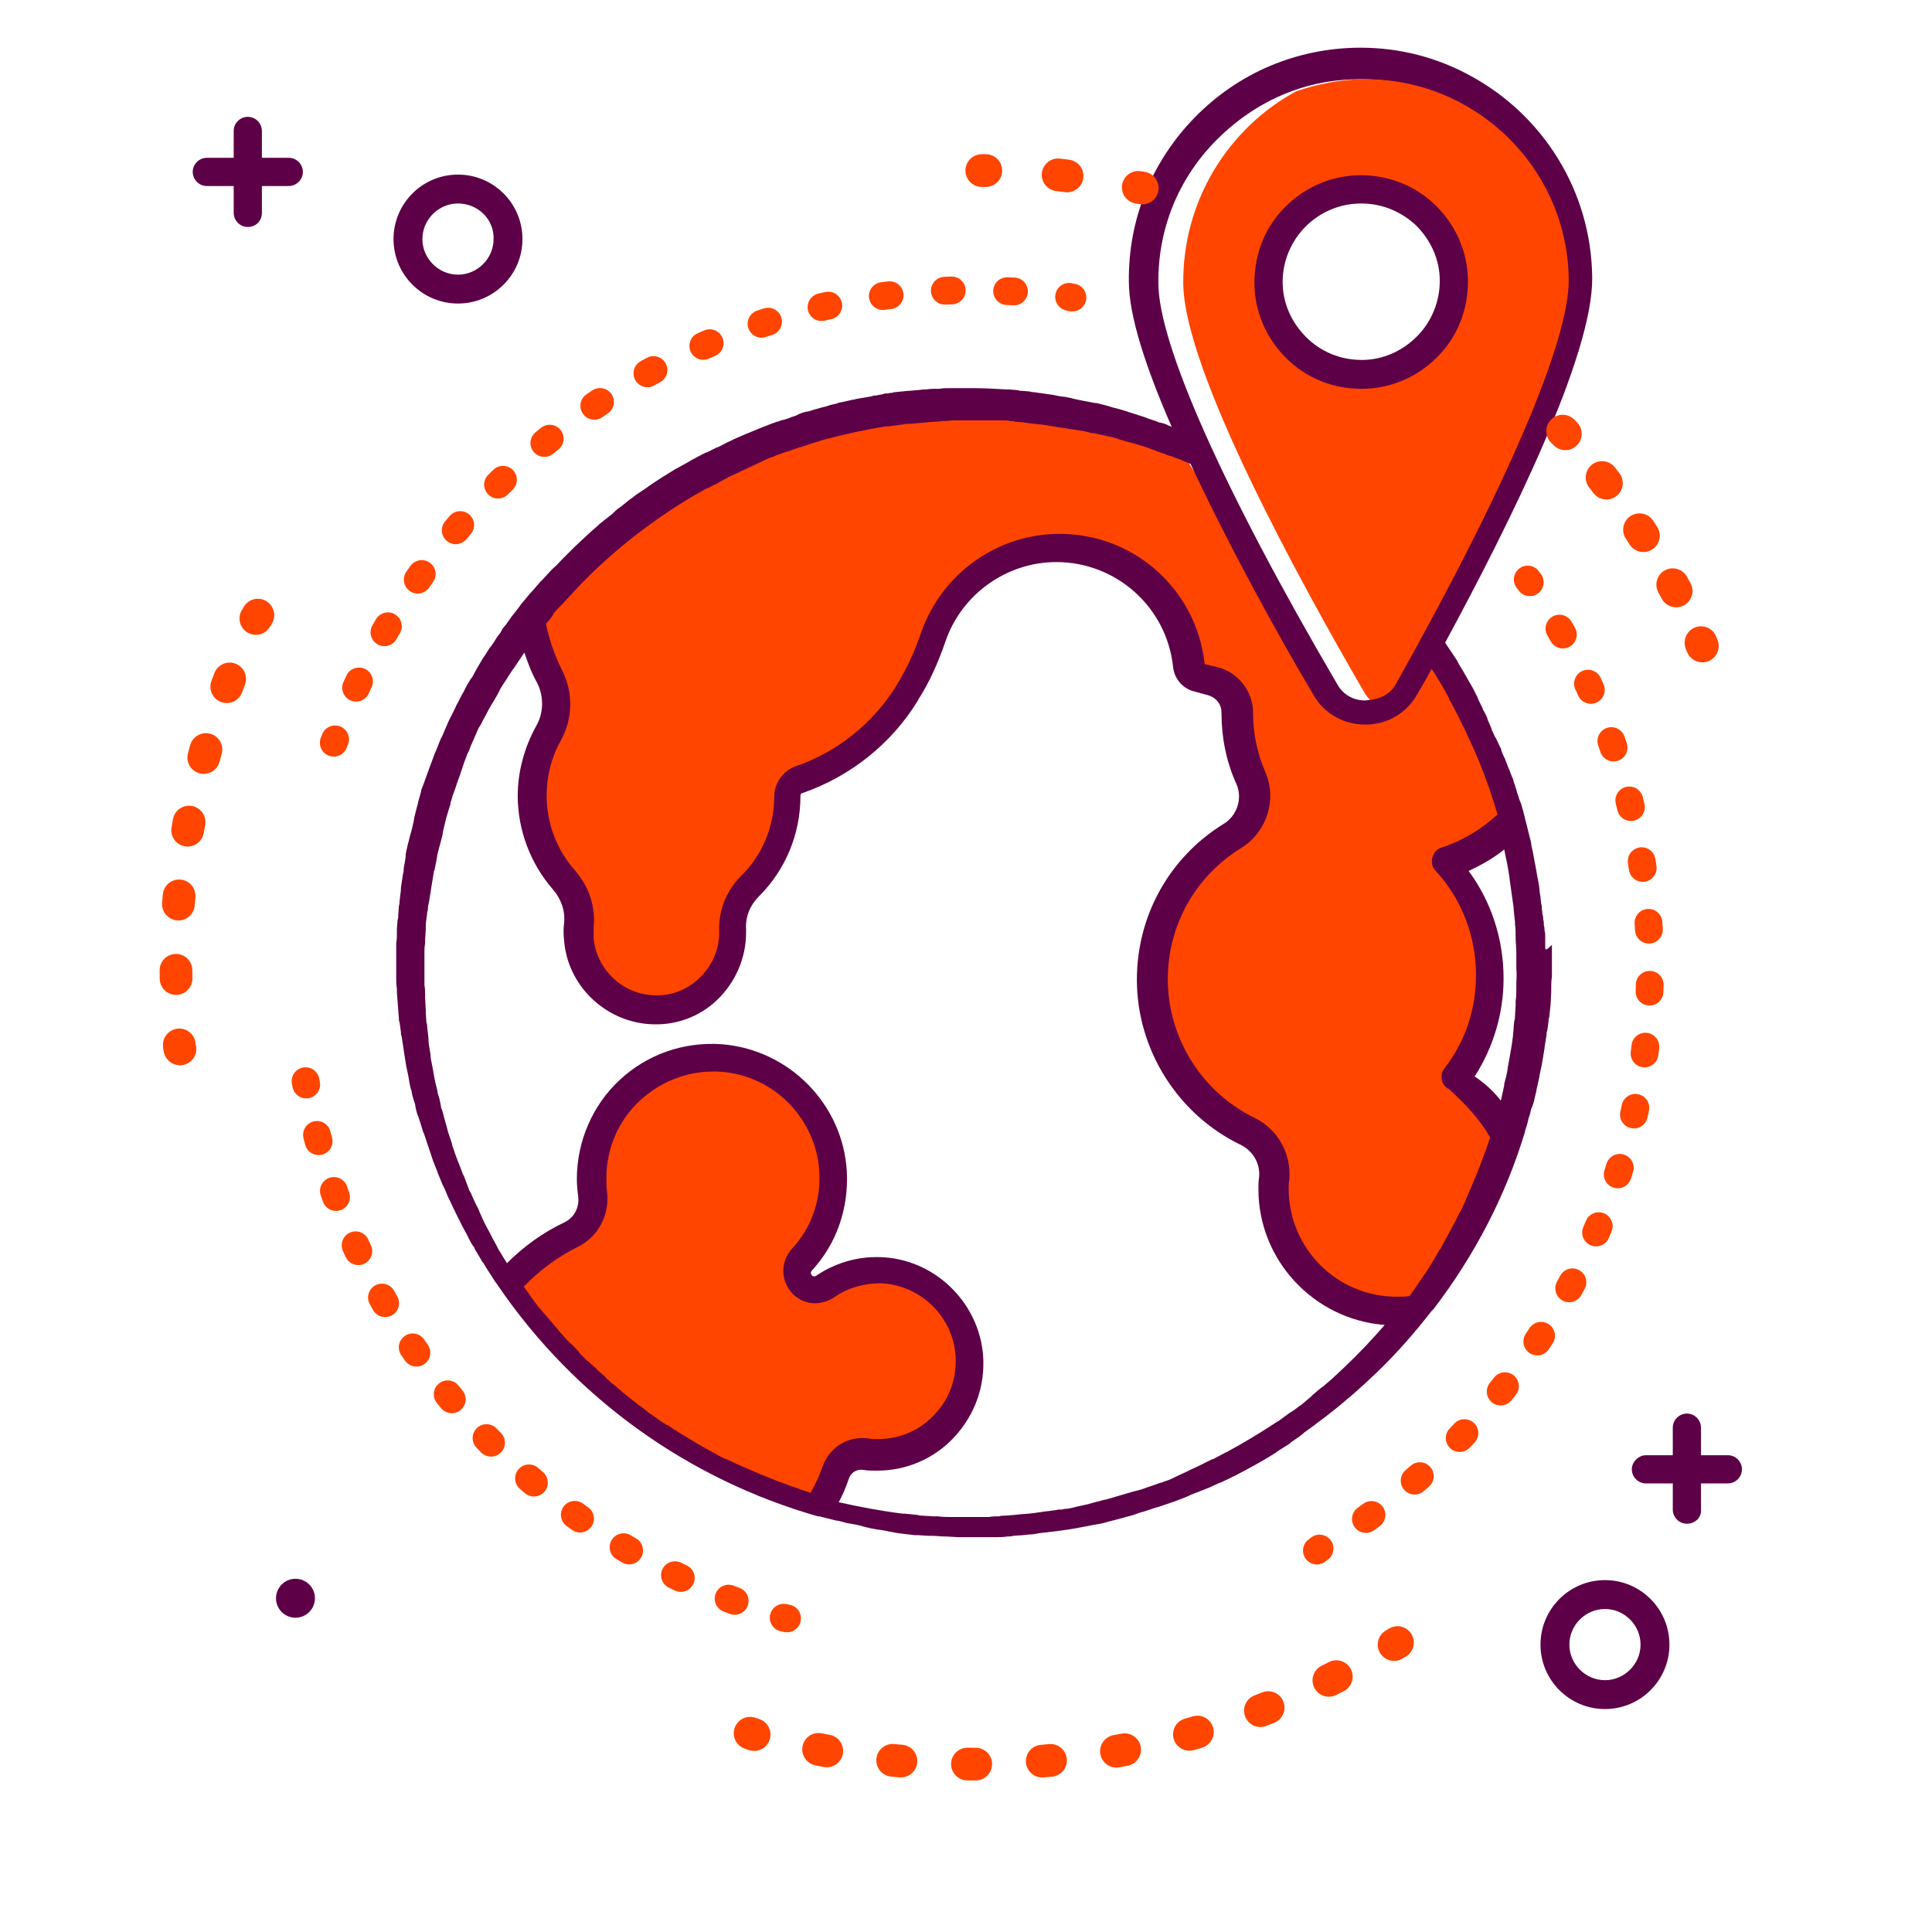 <?xml version="1.0" encoding="utf-8"?>
<!-- Generator: Adobe Illustrator 27.3.1, SVG Export Plug-In . SVG Version: 6.00 Build 0)  -->
<svg version="1.1" id="Layer_1" xmlns="http://www.w3.org/2000/svg" xmlns:xlink="http://www.w3.org/1999/xlink" x="0px" y="0px"
	 viewBox="0 0 287.7 287.7" style="enable-background:new 0 0 287.7 287.7;" xml:space="preserve">
<style type="text/css">
	.st0{fill:#FF4500;}
	.st1{fill:none;}
	.st2{fill:#5D0047;}
	.st3{fill:none;stroke:#FF4500;stroke-width:4.136;stroke-linecap:round;stroke-miterlimit:10;}
	.st4{fill:none;stroke:#FF4500;stroke-width:4.136;stroke-linecap:round;stroke-miterlimit:10;stroke-dasharray:1.031,8.245;}
	.st5{fill:none;stroke:#FF4500;stroke-width:4.136;stroke-linecap:round;stroke-miterlimit:10;stroke-dasharray:1.026,8.21;}
	.st6{fill:none;stroke:#FF4500;stroke-width:4.136;stroke-linecap:round;stroke-miterlimit:10;stroke-dasharray:0.969,7.75;}
	.st7{fill:none;stroke:#FF4500;stroke-width:4.869;stroke-linecap:round;stroke-miterlimit:10;}
	.st8{fill:none;stroke:#FF4500;stroke-width:4.869;stroke-linecap:round;stroke-miterlimit:10;stroke-dasharray:1.344,10.752;}
	.st9{fill:none;stroke:#FF4500;stroke-width:4.869;stroke-linecap:round;stroke-miterlimit:10;stroke-dasharray:1.063,8.506;}
	.st10{fill:none;stroke:#FF4500;stroke-width:4.869;stroke-linecap:round;stroke-miterlimit:10;stroke-dasharray:1.239,9.914;}
	.st11{fill:none;stroke:#FF4500;stroke-width:4.869;stroke-linecap:round;stroke-miterlimit:10;stroke-dasharray:1.233,9.862;}
</style>
<g id="Layer_2_00000103256779732575169100000004905070768357388206_">
	<g id="Layer_1_00000170973140788303473340000014899573011747038654_">
		<g>
			<path class="st0" d="M174.1,66.8c-0.3-0.1-0.7-0.3-1.1-0.4l-0.8-0.3c-0.3-0.2-0.6-0.3-1-0.4l-0.8-0.3l-1.1-0.3
				c-0.3,0-0.5-0.1-0.8-0.2c-0.4-0.2-0.8-0.3-1.2-0.4l-0.6-0.2l-1.8-0.5l-0.4-0.1c-0.4-0.1-0.9-0.2-1.4-0.3l-0.7-0.2l-1.2-0.3
				c-0.2-0.1-0.5-0.2-0.7-0.2l-1.2-0.2l-0.7-0.1l-1.3-0.2l-0.6-0.1l-1.9-0.3h-0.2l-1.7-0.2c-0.3-0.1-0.5-0.1-0.7-0.1l-1.3-0.1
				c-0.2-0.1-0.5-0.1-0.7-0.1c-0.5,0-0.9-0.1-1.3-0.1h-0.7c-0.5-0.1-0.9-0.1-1.4-0.1h-5.7c-0.6,0.1-1.1,0.1-1.6,0.1
				c-0.3,0.1-0.6,0.1-0.9,0.1c-0.4,0-0.9,0.1-1.4,0.1l-0.9,0.1c-0.5,0-0.9,0-1.4,0.1l-0.9,0.1l-1.5,0.2l-0.8,0.1l-1.7,0.3
				c-0.1,0-0.3,0.1-0.5,0.1c-0.7,0.1-1.5,0.2-2.2,0.4l-0.4,0.1l-1.8,0.4l-0.7,0.2c-0.5,0.2-1,0.3-1.5,0.4l-0.8,0.2l-1.4,0.4
				c-0.3,0-0.5,0.1-0.8,0.2c-0.5,0.1-0.9,0.2-1.4,0.4c-0.2,0-0.5,0.1-0.7,0.2c-0.5,0.1-1,0.3-1.5,0.5l-0.6,0.2
				c-1.4,0.5-2.8,1-4.2,1.6l-0.5,0.2c-0.6,0.2-1.1,0.5-1.6,0.7l-0.6,0.3c-0.5,0.3-0.9,0.5-1.4,0.7l-0.6,0.3l-1.4,0.7l-0.6,0.3
				l-1.4,0.8l-0.5,0.3l-1.7,1L101,73c-1.3,0.7-2.6,1.6-3.8,2.4l-0.4,0.3c-0.4,0.3-0.9,0.7-1.4,1L94.9,77l-1.3,1
				c-0.2,0.2-0.3,0.3-0.5,0.4l-1.3,1l-0.4,0.3c-0.4,0.4-0.9,0.8-1.4,1.2c0,0.1-0.1,0.1-0.2,0.2c-1.2,0.9-2.3,2-3.4,3l-0.1,0.1
				l-1.5,1.5L84.5,86l-1.2,1.3c-0.2,0.1-0.3,0.3-0.4,0.4L81.7,89l-0.3,0.4l-1.2,1.4l-0.3,0.3l-1.4,1.7c0.5,3,1.5,5.9,2.8,8.5
				c1.3,2.7,1.3,5.9-0.2,8.5c-1.5,2.7-2.4,5.8-2.4,9.2c0,4.8,1.8,9.2,4.7,12.5c1.7,1.8,2.5,4.2,2.3,6.7c-0.1,0.7-0.1,1.4,0,2.1
				c0.5,5.6,5.1,10.1,10.7,10.5c6.7,0.4,12.3-4.9,12.3-11.5v-0.5c-0.1-2.4,0.8-4.7,2.5-6.4c3.5-3.5,5.6-8.2,5.6-13.5
				c0-1.1,0.7-2.1,1.8-2.5c6.7-2.3,12.4-6.9,16.1-12.9l0.1-0.2c1.6-2.6,2.8-5.3,3.8-8.2c2.7-7.7,10-13.2,18.6-13.2
				c10.1,0,18.5,7.7,19.5,17.6c0.1,0.7,0.7,1.4,1.4,1.6c0.6,0.2,1.3,0.4,2,0.5c2.2,0.5,3.8,2.4,3.8,4.7c0,3.4,0.7,6.7,2,9.6
				c1.4,3.2,0.3,6.9-2.7,8.7c-7.1,4.5-11.9,12.4-11.9,21.4c0,9.9,5.9,18.6,14.3,22.6c2.6,1.3,4.2,4.1,3.9,7
				c-0.1,0.5-0.1,1.1-0.1,1.6c0,10.1,8.1,18.2,18.2,18.2c1.1,0,2.2-0.1,3.2-0.3c5.8-7.6,10.4-16.3,13.3-25.7
				c-1.6-3.5-4.3-6.4-7.7-8.2c3.3-4.2,5.2-9.5,5.2-15.2c0-6.6-2.5-12.5-6.6-17c3.9-1.2,7.4-3.4,10.1-6.3c-0.9-3.4-2-6.6-3.3-9.8
				s-2.8-6.3-4.4-9.2v-0.1c-1.3-2.5-2.8-4.8-4.4-7.1l0,0c0,0-4.1,7.1-6.7,10.4c-2.2,2.7-7.9-1.5-9.3-2.8s-6.1-10.3-6.1-12.4
				c0-2.1-14.8-24.1-14.8-24.1l-1.4-0.6C174.5,67,174.3,66.9,174.1,66.8z"/>
			<path class="st0" d="M85.1,183.7c-3.8,1.8-7.1,4.5-9.8,7.7c10.9,16,27.3,28,46.5,33.4c1.1-1.7,2-3.6,2.7-5.6
				c0.7-1.9,2.6-3,4.5-2.7c0.6,0.1,1.1,0.1,1.7,0.1c7.9,0,14.3-6.7,13.7-14.7c-0.5-7.1-6.3-12.6-13.4-12.8l0,0
				c-3.1-0.1-5.9,0.8-8.2,2.5c-1.1,0.8-2.6,0.6-3.5-0.5c-0.9-1-0.8-2.6,0.1-3.6c3.1-3.4,5-8.1,4.7-13.2c-0.5-8.9-7.7-16.2-16.6-16.8
				c-10.6-0.8-19.4,7.5-19.4,17.9c0,0.8,0.1,1.6,0.2,2.3C88.6,180.2,87.4,182.6,85.1,183.7z"/>
			<path class="st0" d="M115,242.9L115,242.9L115,242.9z"/>
		</g>
		<path class="st1" d="M172.5,42.2c0.1,9,9.8,30.8,26.6,59.7c0.8,1.4,2.3,2.3,4,2.3h0.1l-0.9-1.2c-9.4-16.2-26.8-47.8-26.9-60.8
			c-0.1-12.3,6.7-23.1,16.8-28.6c-4.1,1.5-7.9,3.9-11.1,7.2C175.5,26.5,172.4,34.1,172.5,42.2L172.5,42.2z"/>
		<path class="st2" d="M230.1,141v-1.6c0-0.3,0-0.5-0.1-0.8c0-0.3,0-0.5-0.1-0.8c0-0.3,0-0.6-0.1-0.9c0-0.2,0-0.5-0.1-0.7l-0.1-0.9
			c0-0.2,0-0.5-0.1-0.7c0-0.3-0.1-0.6-0.1-1l-0.1-0.6l-0.1-1l-0.1-0.6l-0.2-1l-0.1-0.6l-0.2-1.1l-0.1-0.5l-0.2-1.1l-0.1-0.5
			c-0.1-0.4-0.2-0.8-0.2-1.1l-0.1-0.4l-0.3-1.2l-0.1-0.4l-0.3-1.2c0-0.1-0.1-0.2-0.1-0.4l-0.3-1.2l-0.1-0.3
			c-0.1-0.4-0.2-0.8-0.4-1.2l-0.1-0.3c-0.1-0.4-0.3-0.8-0.4-1.3l-0.1-0.3c-0.1-0.4-0.3-0.8-0.4-1.3c0-0.1-0.1-0.2-0.1-0.2l-0.5-1.3
			l-0.1-0.2l-0.5-1.3c0-0.1,0-0.1-0.1-0.2c-0.2-0.4-0.4-0.9-0.5-1.3c0-0.1,0-0.1-0.1-0.2l-0.6-1.3c0,0,0-0.1-0.1-0.1l-0.6-1.3v-0.1
			l-0.6-1.4V107c-0.2-0.5-0.4-0.9-0.7-1.4v-0.1l-0.7-1.4V104l-0.7-1.4l-0.8-1.4l-0.8-1.4c-0.3-0.5-0.6-0.9-0.8-1.4l-1.8-2.7
			c9.7-17.9,22-42.8,21.9-54.3c-0.1-13-7.4-24.3-18.1-30.1c-4.9-2.7-10.5-4.2-16.4-4.2h-0.3c-9.2,0.1-17.8,3.7-24.3,10.3
			c-6.5,6.6-10,15.3-9.9,24.5c0,5.2,2.6,13,6.4,21.7c0,0-0.1,0-0.1-0.1l-0.3-0.1c-0.1,0-0.1,0-0.2-0.1c-0.4-0.2-0.8-0.3-1.3-0.4
			l-0.5-0.2l-1.2-0.4l-0.5-0.2l-2.2-0.7l-0.6-0.2l-1-0.3l-0.8-0.2l-1-0.3l-0.8-0.2c-0.3-0.1-0.7-0.2-1-0.2l-1.6-0.3l-1-0.2
			c-0.3-0.1-0.6-0.1-0.8-0.2l-1-0.2l-0.8-0.1l-1-0.2l-0.7-0.1l-2.1-0.3c-0.2,0-0.4,0-0.6-0.1l-1.2-0.1c-0.2,0-0.4,0-0.6-0.1
			l-1.2-0.1H150c-1.7-0.1-3.4-0.2-5.2-0.2h-3.4c-0.5,0-1,0-1.5,0.1h-1c-0.4,0-0.8,0.1-1.3,0.1h-0.1l-0.9,0.1h-0.1l-1.1,0.1h-0.2
			l-0.9,0.1h-0.1l-0.9,0.1c-0.1,0-0.3,0-0.4,0.1h-0.2l-0.6,0.1h-0.2c-0.1,0-0.3,0-0.4,0.1l-1.1,0.2h-0.2c-0.1,0-0.2,0-0.3,0.1
			l-2.3,0.4c-0.1,0-0.2,0-0.3,0.1h-0.2l-1.8,0.4l-0.5,0.1l-0.2,0.1c-0.5,0.1-1,0.2-1.5,0.4l-0.8,0.2l-1.4,0.4
			c-0.3,0.1-0.5,0.2-0.8,0.2c-0.5,0.1-1,0.3-1.4,0.5l-0.2,0.1l-0.6,0.2c-0.5,0.2-1,0.4-1.6,0.5l-0.2,0.1c-0.1,0-0.2,0.1-0.4,0.1
			c-1.4,0.5-2.9,1.1-4.3,1.7l-0.5,0.2l-1.6,0.7l-0.4,0.2l-0.2,0.1c-0.5,0.2-1,0.5-1.4,0.7c-0.2,0.1-0.4,0.2-0.7,0.3l-1.4,0.7h-0.1
			l-0.6,0.3l-1.5,0.8l-0.5,0.3l-1.8,1l-0.2,0.1c-1.3,0.8-2.6,1.6-3.9,2.5l-0.4,0.3l-1.5,1l-0.5,0.4c-0.5,0.3-0.9,0.7-1.3,1l-0.5,0.4
			c-0.5,0.3-0.9,0.7-1.3,1.1l-0.4,0.3l-1.5,1.2L89,78.3c-1.2,1-2.3,2.1-3.4,3.1l-0.1,0.1L84,83l-0.3,0.3c-0.4,0.4-0.8,0.9-1.3,1.3
			L82,85l-1.2,1.3l-0.4,0.4l-1.2,1.4l-0.3,0.3c-0.5,0.6-1,1.2-1.4,1.7l-0.2,0.3l-1.1,1.4l-0.5,0.7c-0.2,0.3-0.4,0.6-0.6,0.8
			c-0.2,0.2-0.4,0.5-0.5,0.8L74,94.9l-0.5,0.8c-0.2,0.3-0.4,0.6-0.6,0.8l-0.5,0.8l-0.6,0.9l-0.4,0.7c-0.3,0.5-0.6,1-0.9,1.6
			c-0.1,0.2-0.2,0.4-0.4,0.6l-0.6,1l-0.4,0.8l-0.5,0.9l-0.4,0.8c-0.2,0.3-0.3,0.6-0.5,1l-0.4,0.8l-0.5,1l-0.3,0.7l-0.6,1.4l-0.3,0.6
			l-0.6,1.5l-0.3,0.7l-0.4,1.1l-0.3,0.8l-0.4,1.1l-0.3,0.8c-0.1,0.4-0.3,0.8-0.4,1.1c-0.1,0.2-0.2,0.5-0.2,0.7l-0.4,1.4l-0.1,0.5
			c-0.2,0.6-0.3,1.2-0.5,1.9l-0.1,0.6l-0.3,1.3l-0.2,0.7l-0.3,1.2c-0.1,0.2-0.1,0.5-0.2,0.8c-0.1,0.4-0.2,0.8-0.2,1.3l-0.1,0.7
			c-0.1,0.5-0.2,1-0.2,1.4c0,0.2-0.1,0.4-0.1,0.5l-0.3,2v0.3l-0.2,1.7c0,0.2,0,0.4-0.1,0.7l-0.1,1.4c0,0.2,0,0.5-0.1,0.7l-0.1,1.3
			v0.7c0,0.5,0,1-0.1,1.4v5.3c0,0.5,0,1,0.1,1.5v0.6l0.3,3.9c0,0.2,0,0.4,0.1,0.5l0.2,1.5c0,0.2,0,0.4,0.1,0.6
			c0.1,0.6,0.2,1.2,0.3,1.9v0.1l0.3,1.9l0.1,0.6l0.3,1.4l0.1,0.6c0.1,0.6,0.2,1.2,0.4,1.7v0.1c0.1,0.6,0.3,1.2,0.5,1.8l0.1,0.6
			c0.1,0.4,0.2,0.9,0.4,1.3l0.2,0.6l0.5,1.6c0,0.1,0,0.1,0.1,0.2l0.6,1.8l0.2,0.6l0.4,1.2l0.2,0.6l0.6,1.5l0.1,0.3l0.7,1.7l0.3,0.6
			l0.5,1.2l0.3,0.6l0.6,1.3c0.1,0.1,0.1,0.2,0.2,0.4l0.8,1.6l0.3,0.6l0.6,1.1l0.3,0.6c0.2,0.4,0.4,0.8,0.7,1.2
			c0.1,0.1,0.2,0.3,0.2,0.4l0.9,1.5c0.1,0.2,0.2,0.4,0.4,0.6l0.6,1l0.4,0.6l0.7,1.1l0.3,0.4l0.2,0.3c11.4,16.7,28.3,28.8,47.6,34.3
			h0.2l2.4,0.6l0.6,0.1l1.1,0.3l0.6,0.1c0.6,0.1,1.2,0.2,1.8,0.4l0.8,0.2c0.3,0.1,0.6,0.1,1,0.2s0.8,0.1,1.3,0.2l1,0.2l1.1,0.2
			l0.8,0.1l1.7,0.2h0.5l1.5,0.1h0.6c0.6,0,1.2,0.1,1.9,0.1h0.2l1.8,0.1h5.7c0.5,0,1.1,0,1.6-0.1c0.3,0,0.6,0,0.9-0.1l1.5-0.1
			l0.9-0.1c0.5,0,1-0.1,1.5-0.2l0.9-0.1l1.7-0.2l0.7-0.1c1.6-0.2,3.1-0.5,4.6-0.8l0.6-0.1c0.6-0.1,1.1-0.2,1.7-0.4l0.8-0.2l1.5-0.4
			l0.7-0.2c0.5-0.1,1.1-0.3,1.6-0.5c0.2-0.1,0.4-0.1,0.7-0.2l1.8-0.6l0.4-0.1c1.5-0.5,3-1,4.4-1.6l0.4-0.2l1.8-0.7l0.5-0.2
			c0.6-0.2,1.1-0.5,1.6-0.7c0.2-0.1,0.3-0.2,0.5-0.2l1.7-0.8c0.1-0.1,0.2-0.1,0.4-0.2c2.1-1.1,4.2-2.2,6.2-3.5c0,0,0.1,0,0.1-0.1
			l1.9-1.2c0.1-0.1,0.2-0.1,0.2-0.2c0.6-0.4,1.2-0.8,1.7-1.2c0.1-0.1,0.2-0.1,0.2-0.2l1.8-1.3l0.1-0.1c2.6-1.9,5-3.9,7.4-6.1
			l0.1-0.1l1.7-1.6c2.9-2.8,5.5-5.8,8-9l0.3-0.3c6.1-8,10.7-16.8,13.6-26.4v-0.1c0.2-0.6,0.4-1.2,0.5-1.8l0.2-0.6
			c0.1-0.4,0.2-0.9,0.4-1.3l0.2-0.6c0.1-0.6,0.3-1.2,0.4-1.7v-0.1l0.4-1.8l0.1-0.6l0.3-1.4l0.1-0.6l0.3-1.8V156l0.3-1.9
			c0-0.2,0-0.4,0.1-0.6l0.2-1.4c0-0.2,0-0.4,0.1-0.6l0.2-1.9l0.1-2V147c0-0.5,0-1,0.1-1.5v-4.8C230.1,141.7,230.1,141.4,230.1,141
			L230.1,141z M225.8,146.6v0.7c0,0.6,0,1.1-0.1,1.7v0.7l-0.1,1.7c0,0.2,0,0.4-0.1,0.6c-0.1,0.7-0.1,1.4-0.2,2.2v0.1
			c-0.2,1.6-0.5,3.2-0.8,4.8v0.1c-0.1,0.7-0.3,1.5-0.5,2.2v0.2l-0.5,2.3c-1.1-1.4-2.4-2.6-3.9-3.6c2.8-4.4,4.3-9.4,4.3-14.6
			c0-5.8-1.8-11.4-5.2-16c1.9-0.9,3.7-1.9,5.3-3.2c0.3,1.4,0.6,2.9,0.8,4.3v0.1l0.6,4.3v0.2l0.2,1.9v0.3c0.1,0.7,0.1,1.4,0.1,2.1
			v0.2l0.1,1.8v2.5C225.9,145.1,225.8,145.9,225.8,146.6L225.8,146.6z M221.9,169.4c-0.9,2.7-1.9,5.3-3,7.8l-0.6,1.4l-0.1,0.3
			c-0.2,0.4-0.4,0.8-0.6,1.3l-0.2,0.3l-0.6,1.2l-0.1,0.2l-2,3.7c-0.1,0.2-0.2,0.4-0.4,0.6l-0.5,0.9l-0.4,0.7l-0.5,0.8l-0.5,0.8
			l-0.5,0.7l-0.6,0.9l-0.4,0.6l-1,1.4c-0.7,0.1-1.3,0.1-1.9,0.1c-8.9,0-16.1-7.2-16.1-16.1c0-0.5,0-0.9,0.1-1.4
			c0.3-3.8-1.7-7.4-5.1-9.1c-7.9-3.8-13-11.9-13-20.7c0-8,4.1-15.3,10.9-19.5c3.9-2.4,5.4-7.3,3.6-11.4c-1.2-2.8-1.8-5.7-1.8-8.7
			v-0.1c0-3.2-2.3-6.1-5.5-6.8l-1.7-0.4c-1.2-11.1-10.5-19.4-21.6-19.4c-9.3,0-17.5,5.9-20.6,14.6c-1,3-2.2,5.5-3.6,7.8l-0.1,0.2
			c-3.5,5.6-8.8,9.9-15,12c-1.9,0.7-3.2,2.5-3.2,4.5c0,4.5-1.8,8.8-5,11.9c-2.1,2.1-3.3,5.1-3.2,8v0.4c0,2.6-1.1,5-3,6.8
			s-4.4,2.7-7,2.5c-4.6-0.3-8.3-4-8.7-8.5V138c0.3-3-0.7-6-2.8-8.4c-2.7-3.1-4.2-7-4.2-11.1c0-2.9,0.7-5.7,2.1-8.2
			c1.8-3.2,1.9-7.2,0.2-10.5c-1.1-2.2-1.9-4.5-2.4-6.9c0.4-0.5,0.8-0.9,1.1-1.4v-0.1c0.4-0.5,0.8-0.9,1.2-1.3l0.1-0.1l1.2-1.3
			l0.1-0.1l1.2-1.3c4.7-4.9,10-9.1,15.8-12.7l1.5-0.9l0.2-0.1l1.4-0.8l0.3-0.1c0.4-0.2,0.9-0.5,1.4-0.7l0.3-0.2l1.3-0.7l0.4-0.2
			l1.3-0.6l0.4-0.2l1.3-0.6l0.4-0.2l1.3-0.6l0.4-0.2c0.4-0.2,0.9-0.4,1.3-0.5l0.4-0.2l1.4-0.5l0.4-0.1l1.4-0.5
			c0.1,0,0.2-0.1,0.4-0.1l1.5-0.5L121,66l1.6-0.5c3-0.8,6.1-1.5,9.3-2h0.4c0.5-0.1,1-0.1,1.4-0.2l0.8-0.1c0.4-0.1,0.8-0.1,1.2-0.1
			l1.1-0.1l1.1-0.1l1.2-0.1c0.3,0,0.7,0,1-0.1c0.5,0,1,0,1.5-0.1h7.7c0.4,0,0.8,0,1.2,0.1c0.2,0,0.5,0,0.7,0.1l1.3,0.1l0.6,0.1
			l1.7,0.2h0.2l1.9,0.3l0.6,0.1l1.3,0.2l0.6,0.1h0.1l1.2,0.2l0.7,0.1l1.2,0.3h0.2l0.5,0.1l1.4,0.3l0.4,0.1h0.1
			c0.6,0.1,1.1,0.3,1.7,0.5l0.4,0.1l0.2,0.1l1.2,0.3l0.7,0.2l1,0.3l0.6,0.2c0.1,0,0.2,0.1,0.2,0.1l0.9,0.3l0.1,0.1
			c0.1,0,0.2,0.1,0.4,0.1c0.2,0.1,0.4,0.2,0.6,0.2l0.7,0.3l0.3,0.1h0.1c0.3,0.1,0.6,0.2,0.8,0.3l0.6,0.2l0.2,0.1l1.4,0.6
			c5.7,12.2,12.9,25.3,18.3,34.4c1.6,2.8,4.5,4.4,7.7,4.4h0.1c2.2,0,4.2-0.8,5.8-2.2c0.8-0.7,1.4-1.5,1.9-2.4
			c0.7-1.2,1.4-2.4,2.1-3.7c0.9,1.4,1.8,2.9,2.6,4.4v0.1c1.6,2.9,3,5.9,4.3,8.9c1.1,2.7,2.1,5.5,2.9,8.3c-2.4,2.2-5.2,3.9-8.3,4.9
			c-0.7,0.2-1.2,0.8-1.4,1.5c-0.2,0.7,0,1.5,0.5,2c3.9,4.2,6,9.8,6,15.5c0,5.1-1.6,9.9-4.7,13.9c-0.4,0.5-0.5,1.1-0.4,1.7
			c0.1,0.6,0.5,1.1,1.1,1.4C218.2,164.4,220.4,166.7,221.9,169.4L221.9,169.4z M206.2,197.3c-1.9,2.2-3.8,4.2-5.9,6.2l-0.1,0.1
			l-1.5,1.4l-0.2,0.2l-1.4,1.2c-0.1,0.1-0.2,0.2-0.3,0.2l-1.3,1.1l-0.3,0.3l-1.3,1.1c-0.1,0.1-0.2,0.2-0.3,0.2
			c-0.5,0.4-0.9,0.7-1.4,1l-0.3,0.2l-1.5,1.1l-0.2,0.1c-1.8,1.2-3.6,2.3-5.5,3.4l-1.8,1c-0.1,0.1-0.2,0.1-0.4,0.2l-1.5,0.8
			c-0.2,0.1-0.3,0.2-0.5,0.2l-1.4,0.7l-0.6,0.3l-1.3,0.6l-0.6,0.3l-1.3,0.6l-0.6,0.3c-0.4,0.2-0.9,0.4-1.3,0.5
			c-0.2,0.1-0.4,0.2-0.6,0.2l-1.4,0.5l-0.6,0.2c-0.5,0.2-1.1,0.4-1.6,0.5l-0.4,0.1l-4.1,1.2l-0.5,0.1l-1.5,0.4L162,224l-1.4,0.3
			l-0.8,0.2c-0.4,0.1-0.9,0.2-1.3,0.2c-0.3,0.1-0.6,0.1-0.9,0.1c-0.4,0.1-0.8,0.1-1.3,0.2l-0.9,0.1c-0.4,0.1-0.8,0.1-1.3,0.2
			l-0.9,0.1l-1.3,0.1l-0.9,0.1l-1.3,0.1c-0.3,0-0.6,0-0.9,0.1c-0.5,0-1,0-1.5,0.1h-5.9c-0.6,0-1.1,0-1.7-0.1H139l-1.7-0.1
			c-0.2,0-0.4,0-0.6-0.1l-2-0.2h-0.3c-3.2-0.4-6.4-1-9.5-1.7c0.6-1.1,1.1-2.3,1.5-3.5c0.3-0.9,1.2-1.5,2.2-1.3
			c0.7,0.1,1.3,0.1,2,0.1c4.4,0,8.6-1.8,11.6-5.1s4.5-7.5,4.2-12c-0.6-8-7.3-14.5-15.4-14.7c-3.4-0.1-6.7,0.9-9.5,2.8
			c-0.2,0.1-0.5,0.1-0.6-0.1c-0.2-0.2-0.2-0.5,0-0.7c3.7-4,5.5-9.3,5.2-14.8c-0.6-10-8.6-18.1-18.6-18.9c-5.7-0.4-11.1,1.5-15.2,5.3
			s-6.4,9.2-6.4,14.8c0,0.9,0.1,1.8,0.2,2.6c0.2,1.6-0.6,3.1-2,3.8c-3.2,1.5-6.1,3.6-8.6,6.1l-0.2-0.3l-1.1-1.8l-0.3-0.6l-0.5-0.9
			l-0.3-0.6l-0.8-1.5l-0.3-0.6l-0.4-0.9c-0.1-0.2-0.2-0.4-0.3-0.7s-0.3-0.6-0.4-0.8l-0.6-1.3c-0.1-0.3-0.2-0.5-0.4-0.8l-0.3-0.8
			l-0.3-0.8c-0.1-0.3-0.2-0.6-0.4-0.9l-0.4-1.1l-0.4-1l-0.3-0.8l-0.3-0.9c-0.1-0.2-0.2-0.5-0.2-0.7l-0.5-1.5
			c-0.1-0.2-0.1-0.4-0.2-0.7l-0.3-1.1l-0.2-0.7c-0.1-0.4-0.2-0.9-0.4-1.3l-0.1-0.6c-0.1-0.5-0.2-1-0.4-1.5l-0.1-0.6l-0.3-1.2
			c0-0.2-0.1-0.4-0.1-0.5l-0.3-1.7l-0.1-0.5c-0.1-0.5-0.2-0.9-0.2-1.4l-0.1-0.6c-0.1-0.6-0.2-1.1-0.2-1.7v-0.1l-0.2-1.8
			c0-0.2,0-0.3-0.1-0.5l-0.1-1.5v-0.4l-0.1-1.8v-0.4c0-0.5,0-1-0.1-1.5v-4.8c0-0.5,0-0.9,0.1-1.4v-0.6l0.1-1.5V138
			c0-0.6,0.1-1.2,0.2-1.9c0-0.2,0-0.3,0.1-0.5c0-0.5,0.1-0.9,0.2-1.4l0.1-0.6l0.2-1.3l0.1-0.6l0.3-1.8c0-0.1,0-0.2,0.1-0.3l0.3-1.5
			c0-0.2,0.1-0.4,0.1-0.7l0.3-1.2l0.2-0.7l0.3-1.2l0.1-0.6l0.4-1.7l0.2-0.7l0.3-1c0.1-0.3,0.2-0.5,0.2-0.8c0.1-0.3,0.2-0.6,0.3-1
			l0.3-0.8l0.4-1.2l0.4-1.1l0.3-0.9l0.3-0.9l0.3-0.8c0.1-0.3,0.2-0.6,0.4-0.9l0.3-0.8l0.7-1.6l0.3-0.7c0.1-0.3,0.3-0.6,0.5-0.9
			l0.3-0.6l0.5-0.9l0.3-0.6l0.5-0.9l0.2-0.3c0.4-0.7,0.8-1.3,1.1-2l0.3-0.5l0.6-0.9l0.3-0.5l0.6-0.9l0.3-0.4l1.4-2.1l0.1-0.1
			c0.5,1.5,1.1,3.1,1.9,4.5c1,2,1,4.5-0.2,6.5c-1.7,3.1-2.7,6.7-2.7,10.3c0,5.1,1.9,10.1,5.2,13.9c1.3,1.5,1.9,3.3,1.7,5.1
			c-0.1,0.8-0.1,1.6,0,2.5c0.5,6.7,6,12,12.6,12.5c3.8,0.3,7.5-1,10.2-3.6s4.3-6.2,4.3-10v-0.6c-0.1-1.8,0.6-3.5,1.9-4.8
			c4-4,6.2-9.3,6.2-15c0-0.2,0.1-0.4,0.3-0.4c7.2-2.5,13.3-7.4,17.2-13.8l0.1-0.2c1.6-2.5,2.9-5.4,4-8.6c2.4-7,9.1-11.8,16.5-11.8
			c9,0,16.5,6.8,17.4,15.7c0.2,1.6,1.3,3,2.9,3.5l2.2,0.6c1.2,0.3,2.1,1.3,2.1,2.6v0.1c0,3.6,0.7,7.2,2.2,10.5c1,2.2,0.1,4.8-1.9,6
			c-8.1,5-12.9,13.7-12.9,23.2c0,10.4,6.1,20.1,15.5,24.6c1.8,0.9,2.9,2.8,2.7,4.8c-0.1,0.6-0.1,1.2-0.1,1.8
			C187.4,187.7,195.7,196.5,206.2,197.3L206.2,197.3z M120.7,222.3l-1.5-0.5c-0.1,0-0.1,0-0.2-0.1l-1.5-0.5c-0.1,0-0.1,0-0.2-0.1
			c-2.6-0.9-5.1-2-7.6-3.1c-0.1,0-0.1,0-0.2-0.1l-1.3-0.6l-0.3-0.1c-0.4-0.2-0.9-0.4-1.3-0.7c-0.1,0-0.2-0.1-0.2-0.1
			c-1.9-1-3.7-2.1-5.5-3.2l-0.1-0.1c-0.4-0.2-0.8-0.5-1.1-0.7c-0.1-0.1-0.2-0.2-0.4-0.2l-1.1-0.7l-0.4-0.3l-1-0.7l-0.4-0.3l-1-0.8
			l-0.2-0.1l-2.4-1.9l-0.9-0.8l-0.5-0.4c-0.3-0.2-0.6-0.5-0.8-0.7s-0.4-0.3-0.5-0.5l-0.8-0.7c-0.2-0.2-0.4-0.3-0.5-0.5l-0.8-0.7
			c-0.2-0.2-0.4-0.4-0.6-0.5l-0.7-0.7c-0.2-0.2-0.4-0.4-0.5-0.6c-0.4-0.4-0.8-0.9-1.3-1.3l-0.6-0.6l-0.6-0.7
			c-0.2-0.2-0.4-0.4-0.6-0.7l-0.6-0.7l-0.6-0.7l-0.6-0.7l-0.6-0.7l-0.6-0.7l-0.6-0.8L79,193l-1-1.4c2.3-2.4,5-4.4,8-5.9
			c3.1-1.5,4.8-4.8,4.4-8.2c-0.1-0.7-0.1-1.4-0.1-2.1c0-4.4,1.8-8.6,5.1-11.6s7.5-4.5,12-4.2c7.9,0.6,14.1,7,14.6,14.8
			c0.3,4.3-1.2,8.5-4.1,11.6c-1.6,1.8-1.7,4.5-0.1,6.4c1.6,1.9,4.3,2.2,6.4,0.8c2-1.4,4.4-2.1,6.9-2.1c5.9,0.2,10.8,4.9,11.2,10.8
			c0.2,3.3-0.9,6.4-3.1,8.7c-2.2,2.4-5.2,3.7-8.5,3.7c-0.5,0-1,0-1.4-0.1c-3-0.4-5.8,1.3-6.8,4.2C122,219.8,121.4,221.1,120.7,222.3
			L120.7,222.3z M172.5,42.2c-0.1-8.1,3-15.7,8.7-21.4c3.2-3.2,7-5.7,11.1-7.2c3.2-1.2,6.6-1.8,10.2-1.8h0.2
			c16.6,0,30.1,13.4,30.2,30c0.1,9-9.3,30.9-25.7,60.1c-0.8,1.4-2.2,2.3-3.9,2.4h-0.1c-1.7,0-3.2-0.9-4-2.3
			C182.2,73,172.5,51.2,172.5,42.2L172.5,42.2z"/>
		<path class="st0" d="M203.4,11.8h-0.2c-3.5,0-7,0.7-10.2,1.8c-10.1,5.5-16.9,16.3-16.8,28.6c0.1,13,17.5,44.6,26.9,60.8
			c0.3,0.5,0.6,0.9,0.9,1.2c1.6-0.1,3.1-0.9,3.9-2.4c16.4-29.2,25.8-51.1,25.7-60.1C233.5,25.2,219.9,11.8,203.4,11.8L203.4,11.8z
			 M202.8,55.8c-7.6,0.1-13.8-6.1-13.9-13.7c-0.1-7.6,6.1-13.8,13.7-13.9s13.8,6.1,13.9,13.7C216.5,49.5,210.4,55.7,202.8,55.8z"/>
		<path class="st2" d="M202.7,57.9c-4.2,0-8.2-1.6-11.2-4.6c-3-3-4.7-7-4.7-11.2c0-4.3,1.6-8.3,4.6-11.3s7-4.7,11.2-4.7h0.1
			c4.2,0,8.2,1.6,11.2,4.6s4.7,7,4.7,11.2c0,4.3-1.6,8.3-4.6,11.3s-7,4.7-11.2,4.7H202.7L202.7,57.9z M202.7,30.3
			c-6.5,0-11.7,5.3-11.7,11.7c0,3.1,1.3,6,3.5,8.2c2.2,2.2,5.1,3.4,8.3,3.4c3.1,0,6-1.3,8.2-3.5s3.4-5.2,3.4-8.3
			c0-3.1-1.3-6-3.5-8.2C208.7,31.5,205.8,30.3,202.7,30.3L202.7,30.3z M36.9,33.8c-1.2,0-2.1-1-2.1-2.1V19.5c0-1.2,1-2.1,2.1-2.1
			c1.2,0,2.1,1,2.1,2.1v12.2C39,32.9,38.1,33.8,36.9,33.8z M43,27.7H30.8c-1.2,0-2.1-1-2.1-2.1c0-1.2,1-2.1,2.1-2.1H43
			c1.2,0,2.1,1,2.1,2.1C45.1,26.8,44.1,27.7,43,27.7z M68.2,45.2c-5.3,0-9.6-4.3-9.6-9.6s4.3-9.6,9.6-9.6c5.3,0,9.6,4.3,9.6,9.6
			S73.5,45.2,68.2,45.2z M68.2,30.3c-2.9,0-5.3,2.4-5.3,5.3s2.4,5.3,5.3,5.3c2.9,0,5.3-2.4,5.3-5.3C73.6,32.7,71.2,30.3,68.2,30.3z
			 M251.2,226.9c-1.2,0-2.1-1-2.1-2.1v-12.2c0-1.2,1-2.1,2.1-2.1c1.2,0,2.1,1,2.1,2.1v12.2C253.4,226,252.4,226.9,251.2,226.9z
			 M257.3,220.9h-12.2c-1.2,0-2.1-1-2.1-2.1s1-2.1,2.1-2.1h12.2c1.2,0,2.1,1,2.1,2.1S258.5,220.9,257.3,220.9z M239,254.5
			c-5.3,0-9.6-4.3-9.6-9.6s4.3-9.6,9.6-9.6s9.6,4.3,9.6,9.6S244.3,254.5,239,254.5z M239,239.6c-2.9,0-5.3,2.4-5.3,5.3
			s2.4,5.3,5.3,5.3s5.3-2.4,5.3-5.3S241.9,239.6,239,239.6z"/>
		<circle class="st2" cx="44" cy="238" r="2.9"/>
	</g>
</g>
<g id="Layer_1_00000136373113677813318290000002540663532685232266_">
	<g>
		<g>
			<path class="st3" d="M159.7,44.3c-0.2,0-0.3,0-0.5-0.1"/>
			<path class="st4" d="M151,43.4c-2-0.1-4.1-0.2-6.1-0.2c-42.3,0-78.5,26-93.5,63"/>
			<path class="st3" d="M49.9,110.1c-0.1,0.2-0.1,0.3-0.2,0.5"/>
		</g>
	</g>
	<g>
		<g>
			<path class="st3" d="M196.1,230.9c0.1-0.1,0.3-0.2,0.4-0.3"/>
			<path class="st5" d="M203.4,226.2c25.6-18.3,42.3-48.3,42.3-82.1c0-19.9-5.7-38.4-15.6-54"/>
			<path class="st3" d="M227.8,86.7c-0.1-0.1-0.2-0.3-0.3-0.4"/>
		</g>
	</g>
	<g>
		<g>
			<path class="st3" d="M45.5,161c0,0.2,0.1,0.3,0.1,0.5"/>
			<path class="st6" d="M47.2,169c8.5,33.3,33.5,60,65.9,70.7"/>
			<path class="st3" d="M116.7,240.9c0.2,0,0.3,0.1,0.5,0.1"/>
		</g>
	</g>
	<g>
		<g>
			<path class="st7" d="M170.1,28c-0.2,0-0.4-0.1-0.6-0.1"/>
			<path class="st8" d="M158.9,26.2c-2.2-0.3-4.4-0.5-6.7-0.6"/>
			<path class="st7" d="M146.8,25.4c-0.2,0-0.4,0-0.6,0"/>
		</g>
	</g>
	<g>
		<g>
			<path class="st7" d="M253.5,96.2c-0.1-0.2-0.2-0.4-0.2-0.5"/>
			<path class="st9" d="M249.6,88c-3.9-7.2-8.5-14-13.7-20.2"/>
			<path class="st7" d="M233.1,64.6c-0.1-0.1-0.3-0.3-0.4-0.4"/>
		</g>
	</g>
	<g>
		<g>
			<path class="st7" d="M111.7,258.1c0.2,0.1,0.4,0.1,0.6,0.2"/>
			<path class="st10" d="M121.9,260.5c7.4,1.5,15.1,2.2,23,2.2c21.3,0,41.2-5.6,58.5-15.4"/>
			<path class="st7" d="M207.6,244.9c0.2-0.1,0.3-0.2,0.5-0.3"/>
		</g>
	</g>
	<g>
		<g>
			<path class="st7" d="M38.4,91.6c-0.1,0.2-0.2,0.4-0.3,0.5"/>
			<path class="st11" d="M34.2,101.1c-5.2,13.3-8,27.8-8,42.9c0,2.2,0.1,4.4,0.2,6.6"/>
			<path class="st7" d="M26.7,155.6c0,0.2,0,0.4,0.1,0.6"/>
		</g>
	</g>
</g>
</svg>
